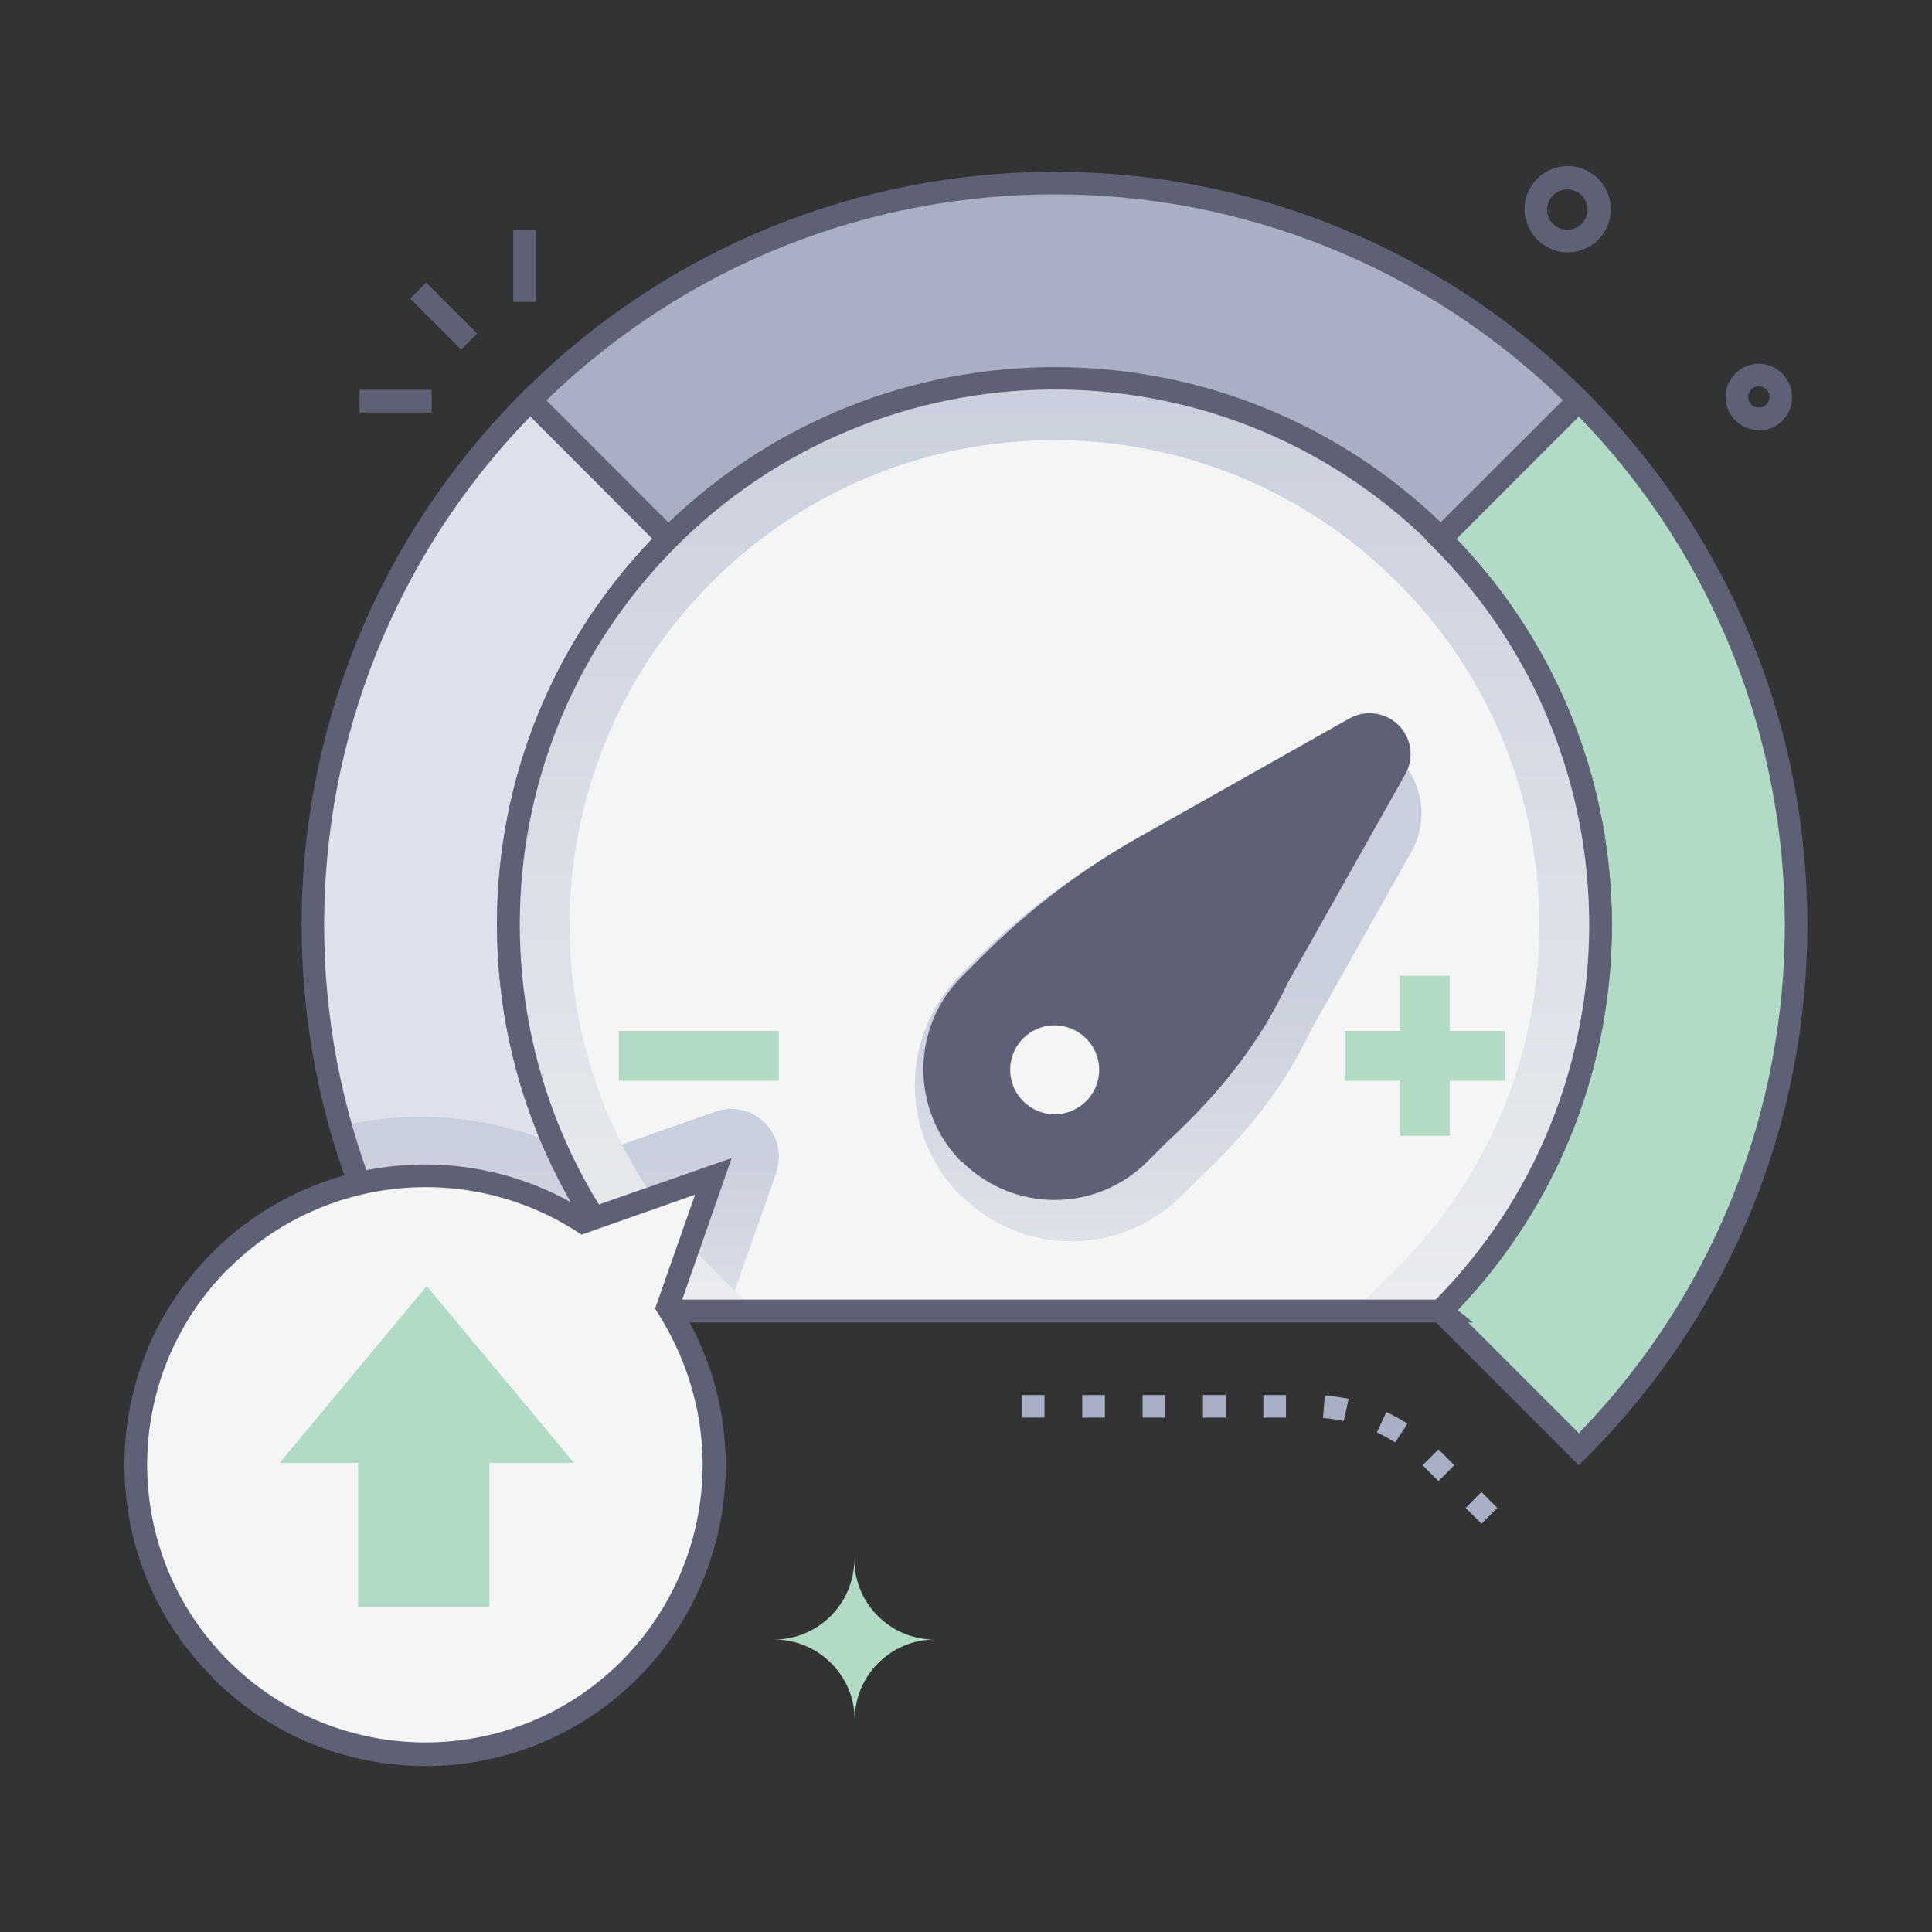 <?xml version="1.0" encoding="UTF-8"?>
<svg xmlns="http://www.w3.org/2000/svg" xmlns:xlink="http://www.w3.org/1999/xlink" version="1.1" viewBox="0 0 512 512">
  <rect x="0" y="0" width="512" height="512" fill="#333333" stroke="none"/>
  <defs>
    <style>
      .cls-1 {
        fill: #b1dbc5;
      }

      .cls-2 {
        fill: #dee1ec;
      }

      .cls-3 {
        fill: url(#Unbenannter_Verlauf_3);
      }

      .cls-3, .cls-4, .cls-5, .cls-6 {
        isolation: isolate;
      }

      .cls-3, .cls-4, .cls-6 {
        mix-blend-mode: multiply;
      }

      .cls-4 {
        fill: url(#Unbenannter_Verlauf_2);
      }

      .cls-7 {
        fill: #a9afc4;
      }

      .cls-8 {
        fill: #5e6175;
      }

      .cls-9 {
        fill: #f5f5f5;
      }

      .cls-6 {
        fill: url(#Unbenannter_Verlauf);
      }
    </style>
    <linearGradient id="Unbenannter_Verlauf" data-name="Unbenannter Verlauf" x1="148.3" y1="207.3" x2="148.3" y2="125.3" gradientTransform="translate(0 514) scale(1 -1)" gradientUnits="userSpaceOnUse">
      <stop offset="0" stop-color="#cacfdd"></stop>
      <stop offset="1" stop-color="#eef0f1"></stop>
    </linearGradient>
    <linearGradient id="Unbenannter_Verlauf_2" data-name="Unbenannter Verlauf 2" x1="279.5" y1="416.9" x2="279.5" y2="130.3" gradientTransform="translate(0 514) scale(1 -1)" gradientUnits="userSpaceOnUse">
      <stop offset="0" stop-color="#cacfdd"></stop>
      <stop offset="1" stop-color="#eef0f1"></stop>
    </linearGradient>
    <linearGradient id="Unbenannter_Verlauf_3" data-name="Unbenannter Verlauf 3" x1="309.6" y1="255.1" x2="309.6" y2="129.4" gradientTransform="translate(0 514) scale(1 -1)" gradientUnits="userSpaceOnUse">
      <stop offset="0" stop-color="#cacfdd"></stop>
      <stop offset="1" stop-color="#eef0f1"></stop>
    </linearGradient>
  </defs>
  <g>
    <g id="Ebene_1">
      <g class="cls-5">
        <g id="High_Performance">
          <path class="cls-1" d="M205.2,434.5c11.7,0,21.3,9.5,21.3,21.3h0c0-11.7,9.5-21.3,21.2-21.3h0c-11.7,0-21.3-9.5-21.3-21.3h0c0,11.7-9.5,21.3-21.3,21.3h0Z"></path>
          <path class="cls-2" d="M177.1,347.4l-36.6,36.6c-76.7-76.7-76.8-201.1,0-278l36.6,36.6c-56.6,56.5-56.6,148.1-.1,204.7,0,0,0,0,.1.1Z"></path>
          <path class="cls-9" d="M424.2,245.1c0-79.9-64.8-144.8-144.7-144.8-79.9,0-144.8,64.8-144.8,144.7,0,38.4,15.3,75.2,42.4,102.4,0,.1,204.8.1,204.7,0,27.2-27.1,42.5-64,42.4-102.4Z"></path>
          <path class="cls-9" d="M381.8,347.4c0,.1-204.7.1-204.7,0-56.5-56.5-56.5-148.2,0-204.7,56.5-56.5,148.2-56.5,204.7,0,56.5,56.5,56.5,148.2,0,204.7,0,0,0,0,0,0Z"></path>
          <path class="cls-6" d="M205.7,310.8l-12.2,34.7c.3.7.7,1.3,1,2h-17.4l-36.6,36.5c-23.8-23.8-41.1-53.2-50.2-85.6,21.8-5.1,44.8-2.1,64.6,8.4l34.7-12.2c6.6-2.3,13.8,1.2,16.1,7.7,1,2.7.9,5.7,0,8.4Z"></path>
          <path class="cls-8" d="M140.5,388.3l-2.1-2.1c-77.9-77.9-78-204.1-.1-282.1,0,0,0,0,.1-.1l2.1-2.1,40.9,40.8-2.1,2.1c-55.4,55.3-55.4,145-.1,200.4,0,0,0,0,.1.1l2.1,2.1-40.9,40.9ZM140.5,110.4c-72.8,75-72.8,194.4,0,269.4l32.4-32.4c-54.9-57.2-54.9-147.5,0-204.7l-32.4-32.4Z"></path>
          <path class="cls-7" d="M381.8,142.7l36.6-36.6c-76.7-76.7-201.1-76.8-277.9,0l36.6,36.6c56.5-56.5,148.1-56.5,204.7,0,0,0,0,0,0,0Z"></path>
          <path class="cls-8" d="M177.1,147l-40.8-40.9,2.1-2.1c77.8-77.9,204.1-78,282-.1,0,0,0,0,.1.1l2.1,2.1-40.9,40.9-2.1-2.1c-55.3-55.4-145-55.4-200.4-.1,0,0,0,0-.1.1l-2.1,2.1ZM381.8,138.5l32.4-32.4c-75-72.8-194.4-72.8-269.4,0l32.4,32.4c57.2-54.9,147.5-55,204.7,0h0Z"></path>
          <path class="cls-4" d="M424.2,245.1c0,38.4-15.2,75.2-42.4,102.4h-23l11.5-11.5c50.2-50.2,50.2-131.6,0-181.7-50.2-50.2-131.6-50.2-181.7,0-50.2,50.2-50.2,131.5,0,181.7l11.5,11.5h-23c-56.5-56.6-56.4-148.2.1-204.7,56.6-56.5,148.2-56.4,204.7.1,27.1,27.1,42.3,63.9,42.3,102.2Z"></path>
          <path class="cls-1" d="M418.4,384l-36.6-36.6c56.5-56.5,56.5-148.2,0-204.7,0,0,0,0,0,0l36.6-36.6c76.7,76.8,76.8,201.2,0,277.9Z"></path>
          <path class="cls-8" d="M418.4,388.3l-40.9-40.9,2.1-2.1c55.4-55.3,55.4-145,.1-200.4,0,0,0,0-.1-.1l-2.1-2.1,40.9-40.8,2.1,2.1c77.9,77.9,78,204.1.1,282.1,0,0,0,0-.1.1l-2.1,2.1ZM386,347.4l32.4,32.4c72.8-75,72.8-194.4,0-269.4l-32.4,32.4c54.9,57.2,54.9,147.5,0,204.7Z"></path>
          <path class="cls-8" d="M170.4,350.4l2.6-2.9c-55.2-57.3-55.6-149.4,2-206.9,57.8-57.6,151.3-57.6,209,.2,56.6,56.8,57.7,148.3,2.3,206.4l4.1,3.3h-220ZM178.4,344.4h202.2c54.9-55.8,54.1-145.6-1.7-200.5-55.8-54.9-145.6-54.1-200.5,1.7-54.2,55.2-54.2,143.6,0,198.7h0Z"></path>
          <path class="cls-3" d="M254.6,316.9c-16.2-16.2-16.2-42.4,0-58.6l4.6-4.6c11.4-11.4,24.4-21.3,38.5-29.2l47.9-27c10-5.7,22.7-2.2,28.4,7.8,3.6,6.4,3.6,14.2,0,20.5l-26.7,47.4c-6.5,13.9-16.2,26.7-29.7,39.2l-4.4,4.4c-16.2,16.2-42.4,16.2-58.5,0,0,0,0,0,0,0Z"></path>
          <path class="cls-8" d="M301.9,305.9l5.4-5.4c12.8-11.8,23.9-25.2,31.2-41.1l31.3-55.6c2.2-3.8.8-8.6-3-10.7-2.4-1.4-5.4-1.4-7.8,0l-55.5,31.3c-15.1,8.5-28.9,19-41.1,31.2l-5.3,5.4c-12.3,12.6-12,32.7.6,44.9,12.3,12,32,12,44.4,0h0Z"></path>
          <path class="cls-8" d="M254.9,308c-13.6-13.6-13.6-35.6,0-49.2l5.4-5.4c12.4-12.4,26.5-23.1,41.8-31.7l55.5-31.3c5.2-2.9,11.9-1.1,14.8,4.1,1.9,3.3,1.9,7.4,0,10.7l-31.2,55.4c-6.8,14.7-17.2,28.5-31.8,41.9l-5.3,5.3c-13.6,13.6-35.6,13.6-49.2,0ZM362.9,195.1c-.8,0-1.7.2-2.4.6l-55.5,31.2c-14.8,8.3-28.4,18.7-40.5,30.7l-5.4,5.4c-11.2,11.3-11.2,29.5.1,40.7,11.2,11.1,29.2,11.2,40.4.1l5.6-5.6c14-13,24-26.1,30.5-40.2.2-.3-1.4,2.4,31.4-55.8,1.3-2.4.4-5.3-1.9-6.6-.7-.4-1.6-.6-2.4-.6h0Z"></path>
          <path class="cls-9" d="M176.9,346.5l12.2-34.6-34.7,12.2c-35.5-23.1-83-13-106,22.5-23.1,35.5-13,83,22.5,106,35.5,23.1,83,13,106-22.5,16.5-25.4,16.5-58.1,0-83.5h0Z"></path>
          <path class="cls-8" d="M56.3,444.5c-31.1-31.1-31.1-81.5,0-112.6,26.2-26.2,67-30.8,98.4-11.3l39.2-13.7-13.7,39.2c23.3,37.3,12,86.4-25.2,109.8-31.5,19.7-72.5,15-98.7-11.3ZM60.6,336.1c-28.8,28.8-28.8,75.4,0,104.1s75.4,28.8,104.1,0h0c23.1-23.1,29.9-61.2,8.9-93.4l10.6-30.2-30.1,10.6-1.2-.8c-29.2-18.8-67.6-14.8-92.2,9.7Z"></path>
          <polygon class="cls-1" points="129.7 387.7 152.1 387.7 113.1 340.8 74.1 387.7 94.9 387.7 94.9 425.9 129.7 425.9 129.7 387.7"></polygon>
          <circle class="cls-9" cx="279.5" cy="283.5" r="14.8"></circle>
          <path class="cls-8" d="M279.5,301.2c-9.8,0-17.8-7.9-17.8-17.8s7.9-17.8,17.8-17.8,17.8,7.9,17.8,17.8c0,9.8-8,17.7-17.8,17.8ZM279.5,271.7c-6.5,0-11.8,5.3-11.8,11.8s5.3,11.8,11.8,11.8,11.8-5.3,11.8-11.8h0c0-6.5-5.3-11.7-11.8-11.8Z"></path>
          <path class="cls-7" d="M392.6,403.8l-4.2-4.2,4.2-4.2,4.2,4.2-4.2,4.2ZM381.2,392.5l-4.2-4.2,4.2-4.2,4.2,4.2-4.2,4.2ZM369.8,382.3c-1.6-1-3.2-1.9-4.9-2.7l2.5-5.4c1.9.9,3.8,1.9,5.6,3.1l-3.3,5ZM356.1,376.6c-1.8-.4-3.7-.7-5.5-.8l.5-6c2.1.2,4.2.5,6.3.9l-1.3,5.9ZM340.8,375.7h-6v-6h6v6ZM324.8,375.7h-6v-6h6v6ZM308.8,375.7h-6v-6h6v6ZM292.8,375.7h-6v-6h6v6ZM276.8,375.7h-6v-6h6v6Z"></path>
          <rect class="cls-8" x="114.6" y="74.2" width="6" height="19.1" transform="translate(-24.8 107.7) rotate(-45)"></rect>
          <rect class="cls-8" x="95.3" y="103.3" width="19.1" height="6"></rect>
          <rect class="cls-8" x="136" y="60.9" width="6" height="19.1"></rect>
          <path class="cls-8" d="M404.3,58h0c-1.4-6.1,2.4-12.3,8.6-13.7,6.1-1.4,12.3,2.4,13.7,8.6.7,3,.1,6.1-1.5,8.7-3.4,5.3-10.4,6.9-15.7,3.5-2.6-1.6-4.4-4.2-5-7.1ZM410.1,56.7c.7,2.9,3.5,4.7,6.4,4.1,2.9-.7,4.7-3.5,4.1-6.4-.7-2.9-3.5-4.7-6.4-4.1-2.9.7-4.7,3.5-4.1,6.5Z"></path>
          <path class="cls-8" d="M466.1,114c-4.9,0-8.8-4-8.8-8.8s4-8.8,8.8-8.8c4.1,0,7.7,2.9,8.6,6.9,1.1,4.8-1.9,9.5-6.7,10.6-.6.1-1.3.2-1.9.2ZM463.7,103.7c-.8,1.3-.4,3.1.9,3.9s3.1.4,3.9-.9c.4-.6.5-1.4.4-2.1-.3-1.5-1.9-2.5-3.4-2.2-.7.2-1.4.6-1.8,1.3Z"></path>
          <rect class="cls-1" x="164" y="273.2" width="42.4" height="13.2"></rect>
          <rect class="cls-1" x="356.4" y="273.2" width="42.4" height="13.2"></rect>
          <rect class="cls-1" x="371" y="258.6" width="13.2" height="42.4"></rect>
        </g>
      </g>
    </g>
  </g>
</svg>
